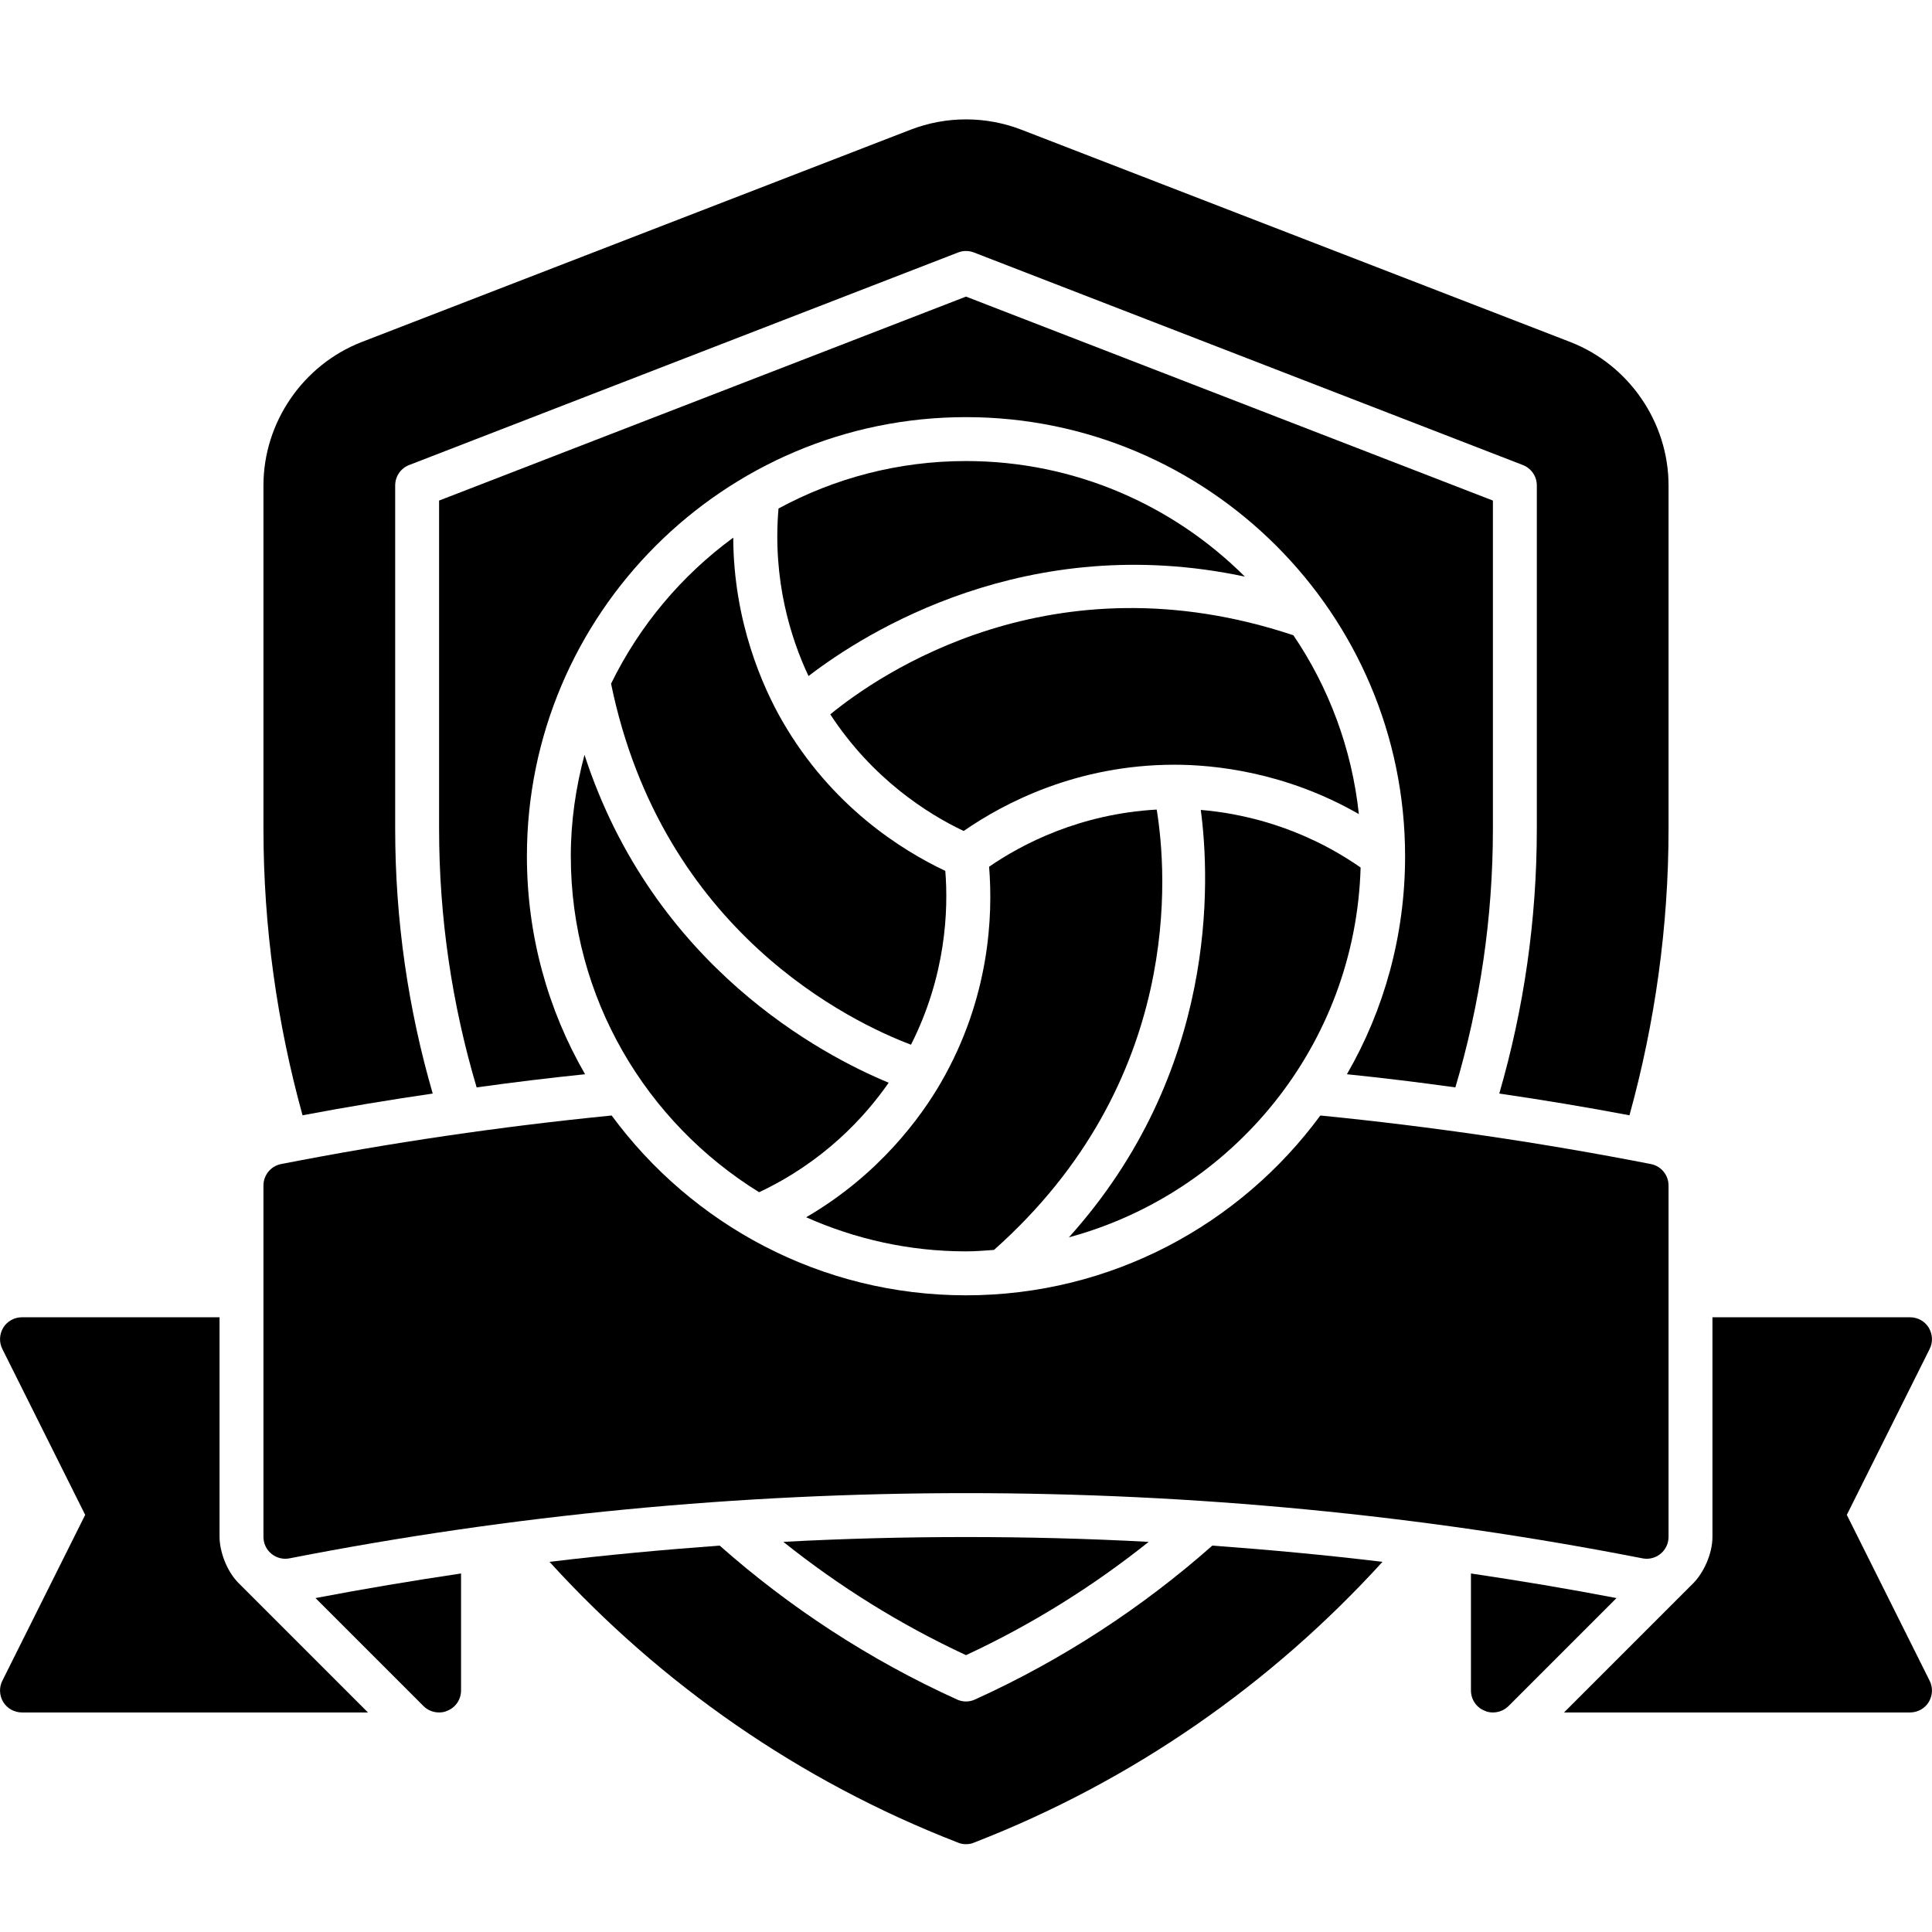 <?xml version="1.0" encoding="UTF-8"?><svg id="Layer_1" xmlns="http://www.w3.org/2000/svg" viewBox="0 0 88 88"><g id="Badge"><path d="M10,70v-10H1c-.35,0-.67.18-.85.47-.18.3-.2.67-.04.98l3.77,7.55L.11,76.55c-.16.31-.14.68.04.98.18.29.5.47.85.47h15.76l-5.88-5.88c-.55-.54-.88-1.45-.88-2.12Z" style="fill:#000; stroke-width:0px;"/><path d="M84.12,69l3.77-7.55c.16-.31.14-.68-.04-.98-.18-.29-.5-.47-.85-.47h-9v10c0,.77-.4,1.64-.88,2.12l-5.88,5.88h15.76c.35,0,.67-.18.85-.47.18-.3.2-.67.04-.98l-3.77-7.55Z" style="fill:#000; stroke-width:0px;"/><path d="M35.68,70.23c2.53,2.02,5.31,3.76,8.32,5.16,3.01-1.4,5.79-3.14,8.32-5.16-2.77-.15-5.54-.22-8.32-.22-2.77,0-5.55.07-8.32.22Z" style="fill:#000; stroke-width:0px;"/><path d="M44.41,77.41c-.13.06-.27.09-.41.09s-.28-.03-.41-.09c-3.99-1.81-7.62-4.19-10.81-7.01-2.59.19-5.18.43-7.75.74,5.05,5.55,11.38,9.99,18.61,12.79.11.05.24.07.36.07s.25-.02.36-.07c7.23-2.8,13.56-7.24,18.61-12.79-2.57-.31-5.16-.55-7.75-.74-3.19,2.82-6.82,5.2-10.81,7.01Z" style="fill:#000; stroke-width:0px;"/><path d="M68,37.76v-14.96l-24-9.29-24,9.29v14.96c0,4.04.59,8,1.71,11.77,1.64-.23,3.29-.43,4.94-.6-1.69-2.92-2.65-6.32-2.65-9.93,0-11.03,8.97-20,20-20s20,8.97,20,20c0,3.61-.96,7.01-2.65,9.93,1.65.17,3.3.37,4.94.6,1.12-3.77,1.71-7.73,1.71-11.77Z" style="fill:#000; stroke-width:0px;"/><path d="M19.71,49.81c-1.12-3.86-1.71-7.91-1.71-12.05v-15.65c0-.41.25-.78.64-.93l25-9.68c.23-.09.49-.09.72,0l25,9.68c.39.15.64.52.64.93v15.65c0,4.14-.59,8.19-1.71,12.05,1.99.29,3.97.62,5.93.99,1.16-4.2,1.78-8.58,1.78-13.04v-15.65c0-2.87-1.8-5.49-4.47-6.53l-25-9.67c-1.63-.63-3.43-.63-5.06,0l-25,9.67c-2.67,1.04-4.47,3.66-4.47,6.53v15.65c0,4.46.62,8.84,1.78,13.04,1.96-.37,3.94-.7,5.93-.99Z" style="fill:#000; stroke-width:0px;"/><path d="M19.29,77.71c.19.19.45.29.71.29.13,0,.26-.02.38-.08.38-.15.62-.52.62-.92v-5.33c-2.22.33-4.43.7-6.63,1.12l4.92,4.92Z" style="fill:#000; stroke-width:0px;"/><path d="M67,71.67v5.33c0,.4.24.77.62.92.12.06.25.08.38.08.26,0,.52-.1.71-.29l4.92-4.92c-2.19-.42-4.4-.79-6.63-1.12Z" style="fill:#000; stroke-width:0px;"/><path d="M13.19,70.98c20.22-3.96,41.41-3.96,61.62,0,.06.01.13.02.19.02.23,0,.46-.08.64-.23.23-.19.36-.47.36-.77v-16c0-.48-.34-.89-.81-.98-4.97-.97-9.99-1.71-15.05-2.21-3.65,4.96-9.52,8.19-16.14,8.19s-12.49-3.23-16.14-8.19c-5.06.5-10.08,1.24-15.05,2.21-.47.09-.81.5-.81.98v16c0,.3.13.58.36.77.23.19.53.27.83.21Z" style="fill:#000; stroke-width:0px;"/><path d="M27.833,31.141c2.331,11.339,10.998,15.438,13.662,16.444,1.584-3.134,1.709-6.108,1.562-7.918-2.005-.947-5.185-2.947-7.416-6.81-.893-1.548-2.227-4.524-2.243-8.368-2.356,1.726-4.272,4.006-5.565,6.652Z" style="fill:#000; stroke-width:0px;"/><path d="M35.46,23.162c-.28,3.258.559,5.918,1.367,7.631,2.588-1.989,9.948-6.641,19.875-4.529-3.259-3.25-7.751-5.264-12.702-5.264-3.088,0-5.997.784-8.54,2.162Z" style="fill:#000; stroke-width:0px;"/><path d="M37.818,32.539c1.923,2.939,4.435,4.535,6.076,5.311,1.822-1.263,5.146-3.018,9.606-3.018,1.792,0,5.047.325,8.394,2.249-.319-2.993-1.372-5.77-2.981-8.145-11.001-3.669-18.892,1.796-21.096,3.603Z" style="fill:#000; stroke-width:0px;"/><path d="M61.974,39.514c-2.68-1.865-5.396-2.466-7.28-2.623.429,3.234.777,11.929-6.007,19.468,7.493-2.029,13.057-8.776,13.287-16.845Z" style="fill:#000; stroke-width:0px;"/><path d="M45.272,56.935c8.661-7.691,7.876-17.249,7.414-20.06-3.503.196-6.14,1.572-7.634,2.604.181,2.212.033,5.975-2.194,9.83-.894,1.549-2.807,4.198-6.139,6.135,2.229.992,4.689,1.554,7.281,1.554.429,0,.85-.035,1.272-.065Z" style="fill:#000; stroke-width:0px;"/><path d="M26,39c0,6.464,3.442,12.129,8.576,15.304,2.951-1.387,4.826-3.437,5.902-4.988-3.015-1.246-10.717-5.291-13.855-14.934-.394,1.477-.624,3.02-.624,4.618Z" style="fill:#000; stroke-width:0px;"/></g></svg>